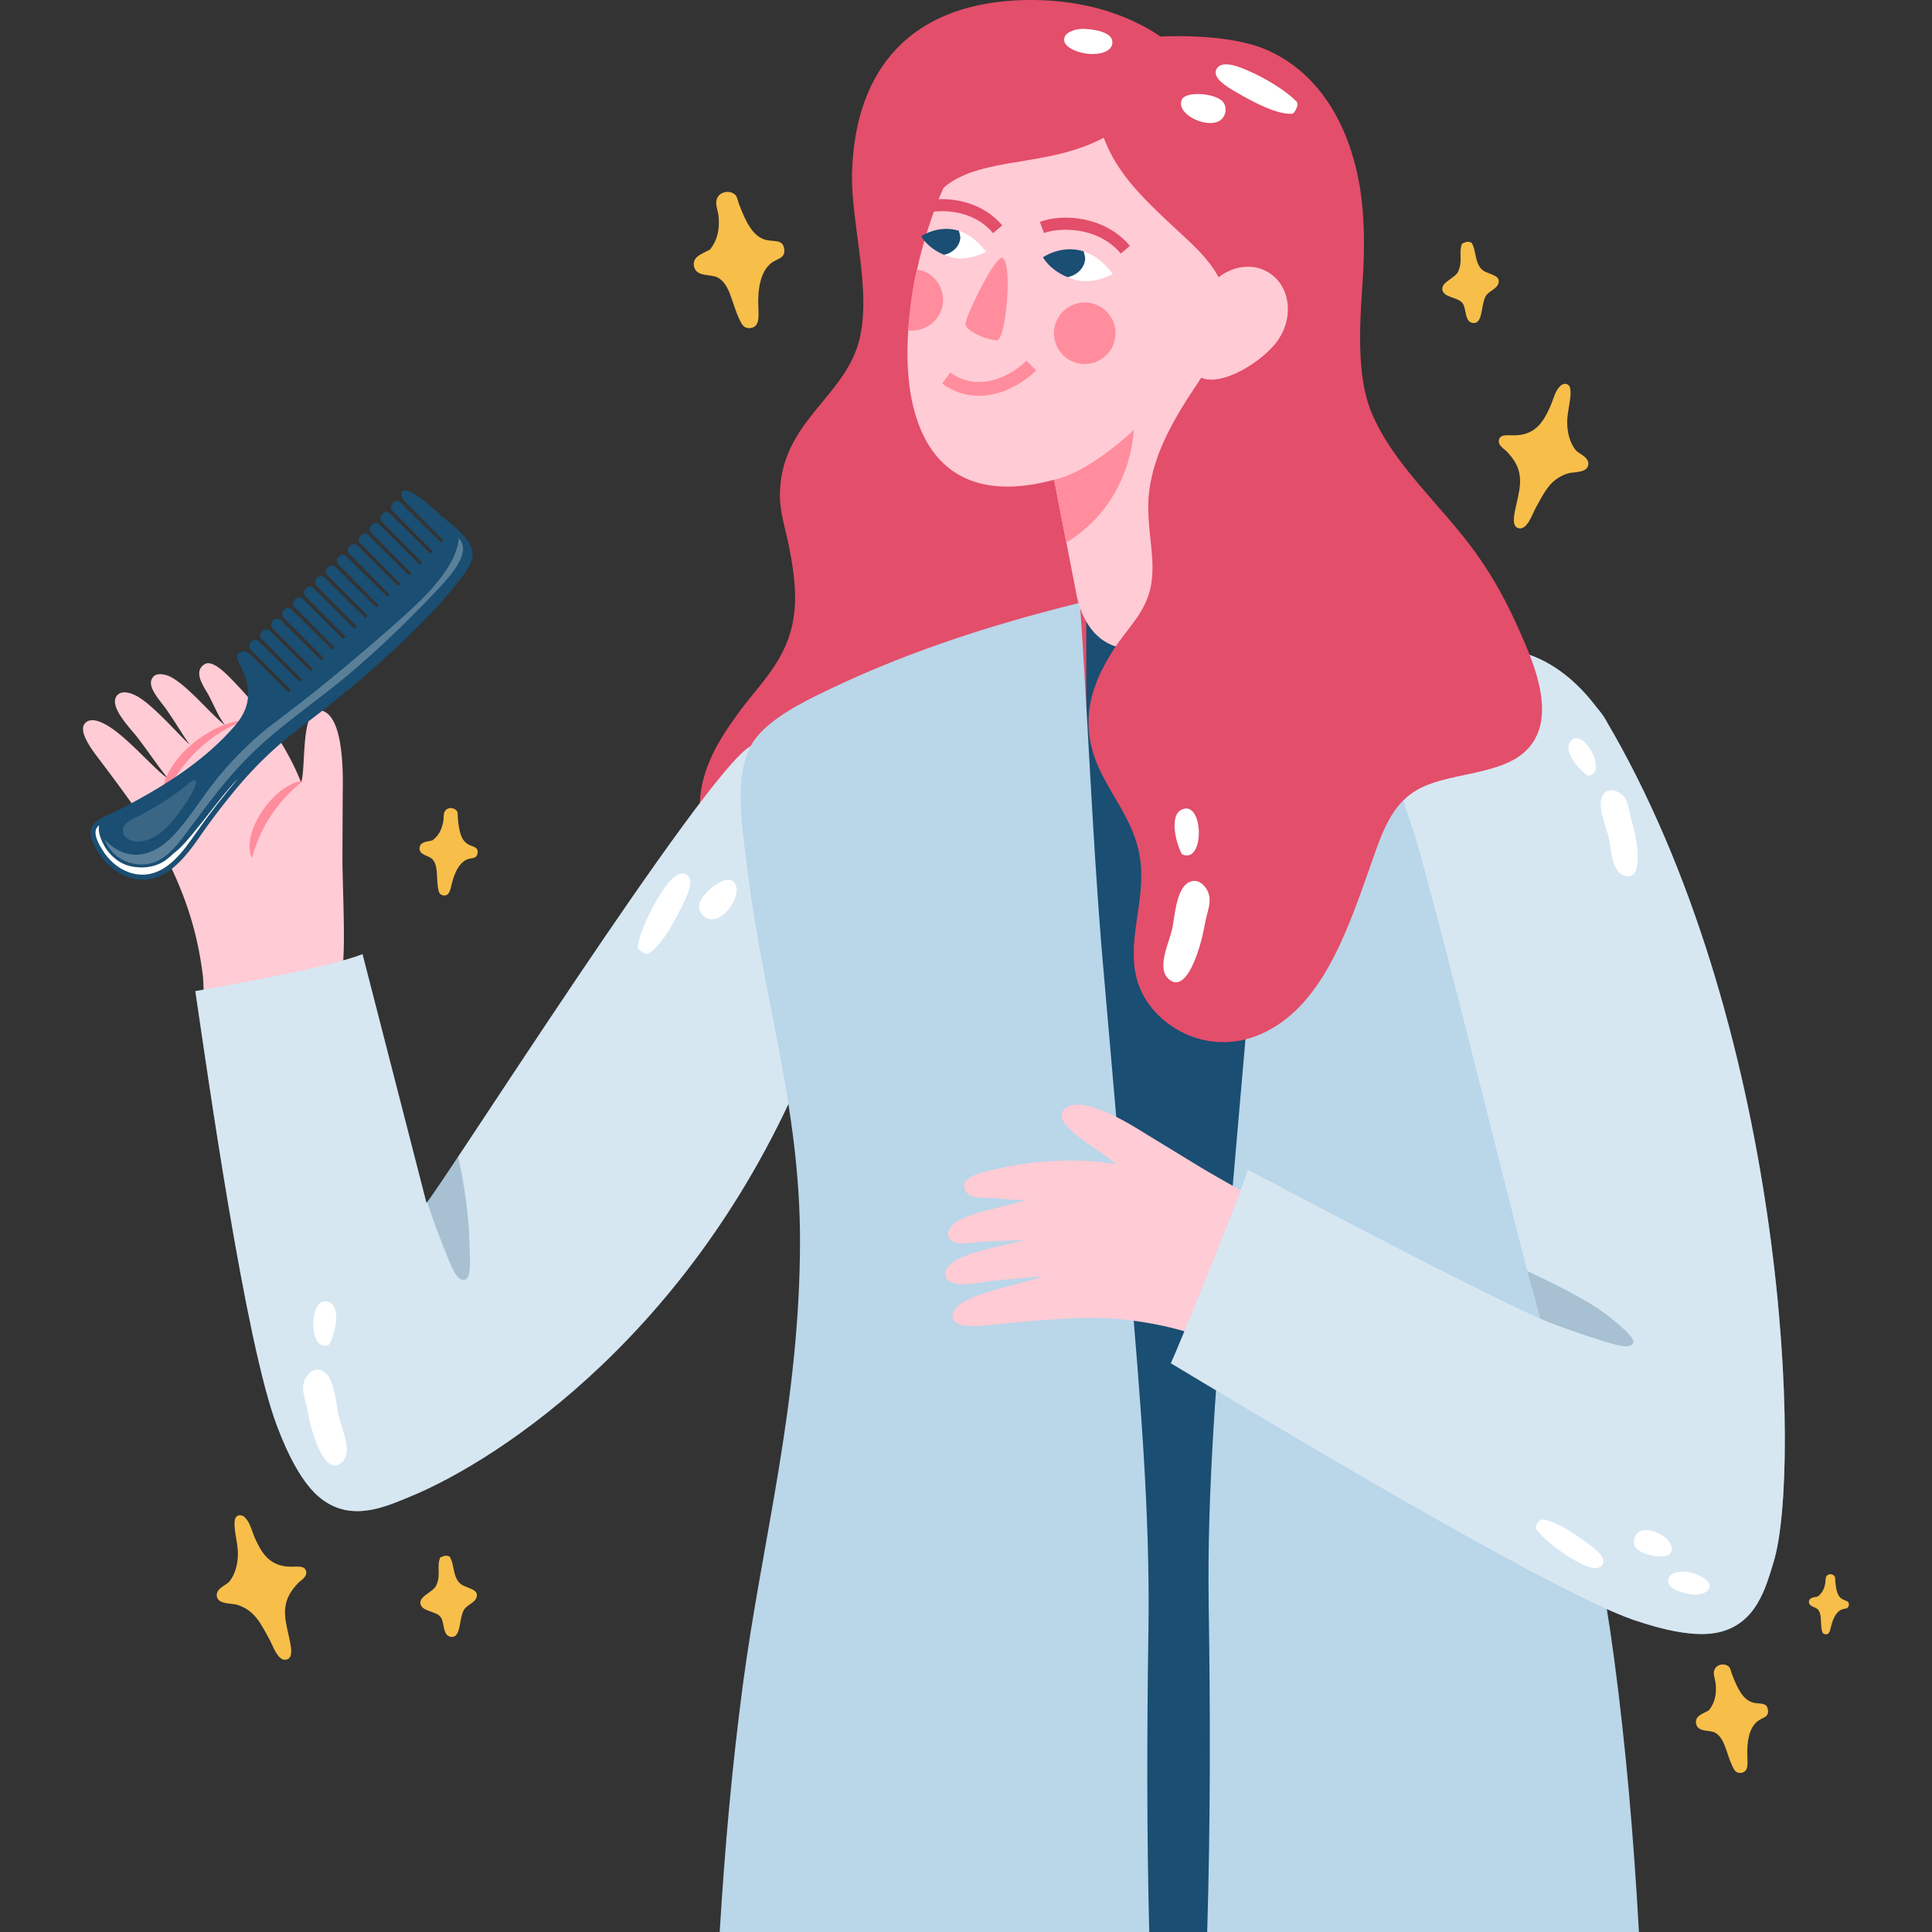 <svg xmlns="http://www.w3.org/2000/svg" xmlns:xlink="http://www.w3.org/1999/xlink" width="512" height="512" fill="none" xmlns:v="https://vecta.io/nano"><rect width="100%" height="100%" fill="#333333" stroke="none"/><style>.B{fill-rule:evenodd}.C{fill:#fff}.D{fill:#1a4e72}.E{fill:#ff8d9d}.F{fill:#ffcbd5}.G{fill:#e34e6a}.H{fill:#bad6e9}</style><g clip-path="url(#A)"><g class="B"><g fill="#f7be4a"><path d="M413.781 102.037c-1.709 1.394-2.044 3.683-2.923 5.648-1.663 3.726-3.6 7.081-8.319 7.612-2.494.278-4.801-.533-5.286 1.211-.434 1.531 1.559 2.593 2.05 3.124 2.086 2.229 3.699 4.565 3.523 8.445-.23 4.853-3.346 11.197-.344 11.915 2.207.535 3.612-3.77 4.38-5.166 2.482-4.514 3.924-7.808 8.593-9.352 1.425-.47 5.057-.057 5.444-2.202.392-2.187-2.584-2.986-3.433-4.107-1.334-1.749-2.183-4.406-2.144-7.47.043-2.875 1.206-6.483.83-8.528-.015-.939-.914-1.967-2.371-1.13zM64.588 401.865c1.71 1.394 2.045 3.678 2.923 5.649 1.663 3.729 3.6 7.083 8.318 7.609 2.495.277 4.804-.533 5.286 1.216.435 1.529-1.558 2.59-2.049 3.116-2.087 2.229-3.699 4.573-3.524 8.449.232 4.853 3.348 11.196.344 11.917-2.208.535-3.61-3.772-4.378-5.171-2.484-4.51-3.925-7.807-8.596-9.348-1.424-.468-5.056-.056-5.443-2.204-.392-2.183 2.583-2.981 3.433-4.107 1.332-1.746 2.184-4.406 2.145-7.467-.044-2.873-1.206-6.48-.831-8.528.017-.94.913-1.967 2.372-1.131zM188.181 66.11c-1.832 1.083-4.665 1.775-4.297 4.286.471 3.164 4.405 2.105 6.358 3.172 3.291 1.799 3.743 7.052 5.724 11.102.522 1.047 1.082 2.506 2.924 2.257 2.359-.326 2.197-2.672 2.078-5.41-.218-4.908.546-9.353 3.249-11.666 1.628-1.397 3.988-1.23 3.6-3.907-.385-2.648-2.742-1.794-4.966-2.402-3.541-.982-5.282-5.079-6.887-9.134-.361-.904-.605-2.168-.966-2.607-1.31-1.565-4.474-1.189-5.095 1.148-.352 1.307.385 2.892.534 4.45.323 3.553-.366 6.295-2.256 8.711zm264.706 387.136c-1.46.863-3.715 1.416-3.424 3.415.376 2.52 3.509 1.676 5.065 2.527 2.621 1.435 2.981 5.615 4.56 8.835.415.837.86 1.999 2.327 1.802 1.88-.258 1.751-2.125 1.656-4.305-.175-3.91.434-7.45 2.586-9.293 1.3-1.112 3.176-.979 2.868-3.109-.305-2.113-2.183-1.433-3.953-1.92-2.819-.777-4.21-4.042-5.486-7.272-.286-.719-.481-1.724-.769-2.077-1.043-1.249-3.564-.945-4.058.919-.281 1.037.305 2.298.425 3.538.256 2.835-.294 5.015-1.797 6.94zm28.823-30.159c-.898.232-2.169.188-2.315 1.283-.178 1.384 1.597 1.411 2.291 2.091 1.165 1.148.727 3.405 1.076 5.338.095.504.157 1.182.961 1.298 1.026.149 1.238-.859 1.515-2.021.495-2.089 1.343-3.861 2.754-4.508.85-.391 1.821-.041 1.977-1.211.153-1.158-.938-1.078-1.797-1.602-1.37-.832-1.611-2.759-1.802-4.652-.042-.422.005-.981-.094-1.206-.363-.815-1.735-1.035-2.274-.125-.303.504-.183 1.257-.306 1.922-.289 1.536-.905 2.602-1.986 3.393zm-367.144-200.36c-1.308.347-3.156.277-3.368 1.876-.26 2.012 2.324 2.048 3.331 3.039 1.695 1.669 1.061 4.952 1.568 7.764.139.731.227 1.717 1.392 1.888 1.499.207 1.807-1.252 2.209-2.942.719-3.034 1.954-5.615 4.005-6.558 1.236-.569 2.647-.055 2.874-1.761.225-1.683-1.363-1.565-2.612-2.33-1.992-1.211-2.344-4.013-2.622-6.763-.06-.615.008-1.43-.136-1.761-.528-1.184-2.523-1.5-3.309-.181-.439.738-.264 1.828-.446 2.802-.419 2.231-1.315 3.782-2.886 4.927zM387.45 64.564c-.983 2.752.299 4.402-1.013 7.385-.735 1.683-4.222 2.73-4.218 4.551.008 2.433 4.047 2.125 5.343 3.811 1.148 1.479.455 5.19 2.945 5.297 2.53.099 1.896-4.807 3.246-7.154.863-1.527 3.63-1.999 3.425-4.146-.143-1.445-3.141-1.821-4.218-2.675-2.245-1.802-1.647-5.246-2.986-7.303-1.096-.521-1.613-.114-2.524.234zM116.634 412.762c-.983 2.752.299 4.399-1.014 7.385-.733 1.679-4.221 2.723-4.218 4.551.009 2.431 4.047 2.125 5.346 3.808 1.148 1.478.455 5.188 2.944 5.296 2.53.099 1.896-4.809 3.247-7.154.86-1.531 3.628-1.997 3.424-4.143-.145-1.445-3.144-1.821-4.218-2.68-2.245-1.797-1.647-5.241-2.986-7.303-1.097-.515-1.613-.112-2.525.24z"/></g><path d="M314.461 15.912c-2.201 8.019-3.114 16.108-4.029 24.178l-2.687 25.182c-1.78 16.842-2.048 34.053-3.022 53.051-.874 17.044-2.829 34.089-3.695 52.378-1.067 22.618-.822 51.309-18.131 57.753-4.453 1.657-13.088 1.807-19.474 2.349-13.181 1.119-25.069 4.351-36.597 7.052-6.263 1.466-12.821 3.145-19.475 2.349-11.918-1.435-20.61-11.292-21.825-22.162-.367-3.283-.035-7.814.671-10.742 1.854-7.686 6.12-13.764 10.073-19.14 5.843-7.94 14.224-14.869 14.438-29.212.071-4.783-.74-9.78-1.679-14.437-.904-4.484-2.403-8.905-2.35-13.432.212-17.72 14.362-24.367 19.811-37.267 5.792-13.721-1.233-33.732-.672-48.688 1.045-27.905 16.451-43.435 42.979-44.993 10.385-.612 19.835.97 27.197 3.69 7.254 2.687 13.956 6.671 18.467 12.091z" class="G"/><path d="M50.545 197.569c-2.485-2.023-9.511-10.354-14.069-12.976-1.767-1.022-4.157-1.712-5.386-.374-2.593 2.817 3.556 8.875 5.392 11.287 3.199 4.17 5.169 7.277 8 10.749-3.164-1.927-9.929-10.048-15.352-13.566-2.266-1.467-5.151-2.73-6.659-.946-1.919 2.262 2.554 7.822 4.007 9.732 6.95 9.225 14.637 19.572 18.666 27.996 4.637 9.676 7.333 18.68 8.614 29.132.311 2.525-.085 8.065 1.822 9.744.895.781 4.035 1.155 5.223 1.109 4.083-.159 8.746-1.799 14.643-3.589 2.251-.68 4.521-1.257 7.238-2.513 2.206-1.008 6.145-2.313 6.923-3.205 1.232-1.365 1.404-5.781 1.48-8.41.213-7.65-.344-18.392-.339-24.714l.072-16.519c.083-4.988.439-21.383-5.967-22.254-5.265-.724-3.708 15.197-5.052 19.133-2.553-6.702-8.406-16.851-16.701-25.548-2.185-2.277-6.518-7.298-8.901-5.796-3.265 2.055.043 6.184 1.175 8.359 1.582 3.027 2.454 5.419 4.273 7.776-3.548-2.607-9.679-10.25-14.285-12.722-1.505-.796-3.63-1.201-4.638-.2-2.306 2.318 1.429 5.974 3.42 8.832 2.713 3.902 4.208 6.616 6.137 9.266a5.3 5.3.0 0 0 .264.217z" class="F"/><g class="E"><path d="M43.091 211.953c-.245-1.098.11-3.546.629-5.038 3.043-8.728 14.237-15.865 20.924-15.935-5.721 2.209-15.051 7.377-21.553 20.973zm37.223-5.023c-7.819 6.273-11.513 13.231-13.563 20.462-3.118-7.086 6.275-19.828 13.563-20.462z"/></g><use xlink:href="#B" class="H"/></g><g opacity=".41" class="B C"><use xlink:href="#B"/></g><g opacity=".25" class="D"><path d="M123.173 339.141c1.959-.56 1.293-5.984 1.26-8.987-.078-7.44-1.417-16.724-3.033-23.578l-8.193 11.989c1.568 4.85 3.377 9.626 5.289 14.281.931 2.27 2.542 6.898 4.677 6.295z"/></g><g class="B"><g class="C"><path d="M171.652 252.827c3.355-1.867 6.544-7.501 9.345-13.219 1.195-2.45 3.071-6.442 1.003-7.764-2.481-1.587-5.335 2.619-6.347 4.119-3.21 4.766-6.119 11.176-6.669 15.033.265.871 1.624 1.732 2.668 1.831zm14.715-10.172c4.485 4.259 12.014-6.985 7.454-9.353-1.973-1.025-7.648 3.053-8.501 6.288-.3 1.164.264 2.322 1.047 3.065zM87.24 356.33c-5.897 2.709-5.44-14.092.214-11.116 2.947 1.548 1.323 8.364-.214 11.116zm-6.457 9.285c.551-1.254 2.364-3.531 4.801-2.231 3.186 1.693 3.477 8.931 4.139 11.779.806 3.461 3.876 9.623.931 12.339-4.198 3.874-7.293-5.996-8.216-9.435-.49-1.828-.791-3.666-1.13-5.231-.577-2.685-1.59-4.802-.525-7.221z"/></g><path d="M350.546 511.998h-62.683V159.819l50.923-11.372 11.76 363.551z" class="D"/></g><g class="H"><path d="M427.764 439.554c-5.055-38.042-15.109-74.164-15.109-117.516.0-35.266 9.791-64.627 13.767-97.04 1.328-10.815 3.983-25.071-.672-33.91-2.958-5.62-10.548-10.014-17.46-13.432-21.67-10.713-44.105-18.202-69.504-24.509-.283-.063-.316.13-.335.338l-5.708 90.991-7.723 88.977c-2.394 29.443-5.184 60.339-4.702 92.001.436 28.513.471 57.58-.4 86.544h114.416c-1.387-24.917-3.414-48.707-6.57-72.444zm-123.417-7.428c.482-31.66-2.308-62.558-4.701-92.002l-7.724-88.977c-2.447-29.952-3.58-60.274-5.708-90.993-.019-.205-.049-.398-.336-.335-25.399 6.309-47.831 13.796-69.504 24.509-6.91 3.418-14.5 7.814-17.46 13.432-4.654 8.842-1.997 23.091-.671 33.913 3.978 32.41 13.767 61.769 13.767 97.038.0 43.357-10.054 79.477-15.11 117.521-2.871 21.603-4.803 43.266-6.173 65.768h113.836c-.679-26.754-.619-53.552-.216-79.874z"/></g><g class="B"><path d="M272.051 328.457c-3.017 1.078-13.779 2.783-18.384 5.328-1.786.989-3.609 2.677-3.1 4.421 1.069 3.676 9.436 1.546 12.449 1.221 5.224-.584 8.9-.658 13.34-1.29-3.288 1.712-13.739 3.304-19.551 6.128-2.425 1.182-5.001 2.993-4.257 5.21.949 2.812 8.019 1.855 10.41 1.604 11.485-1.182 24.315-2.412 33.612-1.507 10.681 1.039 19.781 3.384 29.386 7.691 2.325 1.042 6.863 4.242 9.283 3.478 1.134-.357 3.075-2.855 3.653-3.895 1.975-3.574 2.981-8.415 4.498-14.389.584-2.282 1.262-4.522 1.591-7.496.277-2.412 1.2-6.459.838-7.583-.535-1.763-4.224-4.192-6.438-5.615-6.435-4.139-15.917-9.215-21.327-12.488l-14.099-8.601c-4.229-2.653-18.079-11.435-22.137-6.401-3.339 4.134 11.093 11.032 13.767 14.218-7.059-1.283-18.768-1.519-30.505 1.083-3.076.694-9.615 1.809-9.56 4.626.071 3.856 5.313 3.159 7.763 3.314 3.409.212 5.909.704 8.865.367-4.063 1.686-13.779 2.981-18.274 5.651-1.463.871-2.908 2.482-2.571 3.864.792 3.172 5.852 1.867 9.328 1.64 4.745-.309 7.84-.181 11.108-.463.091-.036.203-.077.312-.116z" class="F"/><use xlink:href="#C" class="H"/></g><g opacity=".41" class="B C"><use xlink:href="#C"/></g><g opacity=".25" class="D"><path d="M432.836 355.832c-.499 1.961-5.485.333-7.827-.391-5.641-1.734-11.33-3.671-16.847-5.976.017.01.034.014.051.017-.051-.017-3.467-12.648-3.467-12.648 6.411 3.09 15.971 7.494 21.957 12.312 2.337 1.884 6.513 5.21 6.133 6.686z"/></g><g class="B C"><path d="M420.712 205.537c5.848-.186-1.273-13.562-4.642-8.892-1.756 2.44 2.294 7.286 4.642 8.892zm8.945 4.902c-.948-.794-3.327-1.905-4.771.123-1.893 2.648.78 8.61 1.393 11.174.743 3.116.739 9.324 4.205 10.332 4.947 1.442 3.479-7.771 2.841-10.918-.338-1.671-.833-3.275-1.19-4.677-.614-2.397-.646-4.509-2.478-6.034zm-21.319 192.25c3.319.07 8.027 3.099 12.471 6.355 1.907 1.387 4.952 3.69 3.896 5.533-1.262 2.212-5.133.147-6.516-.596-4.379-2.354-9.184-6.092-11.162-8.827-.145-.769.552-1.982 1.311-2.465zm24.846 4.823c1.723-5.067 12.014.509 9.48 4.156-1.102 1.582-7.086.743-9.042-1.392-.702-.767-.734-1.884-.438-2.764zm8.947 10.99c.422-1.855 3.135-2.327 5.832-1.777 2.167.444 6.114 2.291 4.844 4.486-.56.984-2.686 1.65-4.94 1.249-2.642-.466-6.273-1.575-5.736-3.958z"/></g><path d="M329.637 101.414s8.642-9.105 11.667-25.151c-2.312-17.401-.739-47.73-13.71-55.887-19.083-11.999-48.678-6.949-62.377 5.976-11.758 11.109-22.93 36.298-24.554 61.699-1.641 25.696 7.775 47.445 38.694 39.084l6.06 31.117c2.565 10.921 12.849 27.837 53.879-7.682-.065 1.203-9.686-42.656-9.659-49.156z" class="F"/><g class="B"><path d="M279.359 127.137c9.541-2.007 21.1-13.207 21.1-13.207s-.281 19.121-17.892 29.878l-3.208-16.671z" class="E"/><path d="M294.932 72.643c-2.545-3.441-5.251-5.205-7.762-6.01l-3.938 2.667-.314 4.147 1.923.69c4.773 1.376 10.091-1.494 10.091-1.494z" class="C"/><path d="M276.41 68.171s4.867-3.425 10.774-1.553c.12.485.416 1.486.396 2.009-.174 2.402-2.118 4.288-4.647 4.833-4.915-2.021-6.523-5.289-6.523-5.289z" class="D"/><path d="M261.316 66.749c-2.39-3.226-4.882-4.849-7.237-5.579l-3.566 2.782-.333 3.559 1.773.637c4.421 1.287 9.363-1.399 9.363-1.399z" class="C"/><path d="M244.141 62.608s4.506-3.167 9.978-1.445c.123.468.402 1.384.376 1.876-.157 2.212-1.964 3.979-4.315 4.486-4.542-1.888-6.039-4.917-6.039-4.917z" class="D"/></g><g class="E"><path d="M281.076 83.265c-2.788 3.519-2.179 8.649 1.336 11.454 3.541 2.771 8.659 2.18 11.454-1.355 2.784-3.536 2.191-8.663-1.346-11.444a8.15 8.15.0 0 0-11.444 1.345zm-32.91 1.243c-1.808 2.282-4.761 3.355-7.471 3.061.018-.338.769-10.858 2.335-16.118 1.378.183 2.616.673 3.778 1.597 3.543 2.802 4.14 7.922 1.358 11.46z"/></g><g class="B"><g class="G"><path d="M299.445 65.162l-2.431 2.036c-6.267-7.445-16.584-6.845-20.335-5.441l-1.109-2.955c5.832-2.207 17.096-1.679 23.875 6.36zm-33.849-5.429-2.415 2.053c-5.789-6.869-15.309-6.319-18.752-5.01l-1.12-2.976c5.433-2.026 15.948-1.556 22.287 5.933z"/></g><g class="E"><path d="M265.61 68.338c-1.797-.699-9.855 15.624-9.734 17.524.182 2.383 7.969 4.975 8.734 4.163 2.165-2.318 3.699-20.64 1-21.687z"/></g></g><path d="M249.691 101.622c8.341 6.276 18.759 2.6 24.895-3.439l-2.57-2.595c-5.043 4.988-13.521 8.092-20.151 3.131l-2.174 2.903z" class="E"/><g class="B"><g class="G"><path d="M287.095 4.512l-7.004.147c-21.479 1.001-35.635 8.178-41.971 23.506-4.359 10.549-4.086 29.878-3.357 45.328.165 3.468.824 12.992 3.694 12.761 2.236-.179 2.758-6.85 3.021-8.396 1.899-11.097 2.538-21.342 7.389-26.863 5.623-6.401 16.351-7.214 26.525-9.066 6.806-1.232 13.063-3.003 18.131-6.042 5.495-3.299 9.436-7.286 13.095-11.08 2.658-2.759 5.264-5.73 7.34-9.43-9.021-3.45-18.006-6.967-26.863-10.865z"/><path d="M305.981 9.78c9.092-.584 21.749-.01 29.545 3.36 13.446 5.81 21.465 18.829 24.513 34.583 1.705 8.81 1.682 18.359 1.007 27.869-.821 11.524-1.377 24.545 2.351 33.577 5.835 14.143 18.769 24.823 27.867 37.605 4.784 6.724 8.099 12.889 11.752 21.152 3.014 6.818 7.643 17.672 4.7 25.855-4.568 12.713-22.67 9.751-32.567 15.783-6.899 4.201-9.165 11.914-12.426 21.154-6.063 17.194-12.843 36.387-28.54 43.312-14.46 6.379-28.937-2.419-32.568-13.429-3.398-10.303 1.798-20.893.672-31.896-1.551-15.137-14.74-22.642-13.767-38.951.409-6.847 3.61-12.976 6.714-17.799 3.186-4.944 7.72-9.03 9.404-15.108 1.984-7.182-.404-14.374-.338-22.83.088-10.86 5.576-20.684 10.073-27.868 4.117-6.577 12.8-17.346 10.743-26.861-1.846-8.56-8.462-13.904-14.437-19.476-6.023-5.617-12.08-11.415-15.779-18.132-1.556-2.822-4.124-8.439-4.365-13.429-.315-6.517 2.259-14.596 6.38-17.129 2.17-1.33 5.626-1.118 9.066-1.342z"/></g><path d="M339.122 89.468c-3.817 6.186-15.982 13.653-21.405 10.313s-2.048-16.234 1.768-22.423c3.813-6.181 11.299-8.485 16.722-5.137 5.421 3.338 6.727 11.065 2.915 17.247z" class="F"/><g class="C"><path d="M313.233 226.391c6.238 2.865 5.756-14.908-.227-11.76-3.118 1.637-1.401 8.849.227 11.76zm6.834 9.827c-.582-1.329-2.5-3.738-5.079-2.361-3.372 1.794-3.681 9.452-4.379 12.464-.851 3.661-4.1 10.18-.985 13.055 4.441 4.095 7.715-6.345 8.691-9.983.519-1.934.839-3.878 1.198-5.537.608-2.841 1.68-5.077.554-7.638zm22.51-206.082c-3.827.316-9.612-2.593-15.119-5.788-2.354-1.367-6.136-3.647-5.154-5.89 1.184-2.699 5.888-.796 7.567-.111 5.315 2.175 11.302 5.882 13.907 8.789.263.863-.387 2.337-1.201 3zm-17.889-.269c-1.359 6.032-13.872.88-11.401-3.622 1.077-1.951 8.059-1.72 10.567.494.896.803 1.068 2.076.834 3.128zM294.78 11.512c-.252 2.183-3.316 3.056-6.483 2.747-2.546-.246-7.305-1.879-6.113-4.57.523-1.191 2.885-2.216 5.524-2.026 3.093.214 7.405 1.039 7.072 3.849z"/></g></g><g class="D"><path d="M31.015 214.845c5.648-2.861 11.167-5.971 16.396-9.545 5.428-3.71 10.696-8.105 14.962-13.126 4.49-5.284 4.186-10.485 1.019-16.369-.475-.904-1.005-2.447.26-3.007 1.023-.454 2.149.093 2.887.82l9.963 9.87.566-.596-10.543-10.64c-.309-.308-.518-.661-.504-1.112.013-.416.212-.787.486-1.089.268-.297.666-.484 1.063-.512.442-.03.796.188 1.096.489l10.695 10.597.613-.55-10.505-10.599c-.309-.309-.518-.662-.503-1.113.014-.416.212-.786.486-1.089a1.61 1.61.0 0 1 1.063-.512c.442-.031.796.188 1.097.489l10.681 10.585.596-.565-10.517-10.614c-.308-.309-.518-.661-.504-1.112.013-.416.212-.787.486-1.089.268-.297.666-.484 1.063-.512.441-.03.798.187 1.096.489l10.682 10.585.597-.566-10.517-10.613c-.303-.307-.495-.632-.505-1.073-.01-.419.205-.802.469-1.109s.67-.496 1.07-.53c.445-.038.805.185 1.108.487l10.682 10.585.597-.566-10.518-10.612c-.309-.31-.519-.661-.504-1.113.014-.416.213-.787.486-1.089a1.61 1.61.0 0 1 1.063-.512c.442-.031.796.188 1.096.489l10.682 10.585.597-.567-10.518-10.612c-.309-.309-.518-.662-.503-1.113.013-.416.212-.786.486-1.089a1.61 1.61.0 0 1 1.063-.512c.442-.03.795.188 1.096.489l10.681 10.585.597-.566-10.517-10.612c-.309-.309-.518-.663-.503-1.113.013-.416.212-.787.486-1.09.268-.296.667-.484 1.063-.511.441-.031.797.187 1.096.489l10.682 10.585.597-.566-10.518-10.614c-.654-.648-.624-1.499-.036-2.181a1.62 1.62.0 0 1 1.07-.531c.445-.037.806.186 1.108.488l10.681 10.585.597-.566-10.518-10.613c-.304-.305-.495-.633-.505-1.073-.01-.419.205-.802.469-1.109s.67-.496 1.07-.53c.445-.038.805.186 1.108.488l10.681 10.585.597-.566-10.517-10.613c-.309-.309-.518-.662-.503-1.113.013-.416.212-.786.486-1.089.268-.297.667-.484 1.063-.512.443-.03.795.189 1.096.489l10.682 10.584.597-.565-10.518-10.613c-.303-.306-.494-.632-.505-1.073-.01-.419.205-.802.469-1.109s.67-.496 1.07-.53c.445-.037.805.186 1.108.488l10.681 10.585.597-.566-10.517-10.613c-.303-.306-.495-.632-.505-1.073-.01-.419.205-.802.469-1.109s.67-.496 1.07-.53c.447-.038.803.186 1.108.487l10.654 10.559.565-.597-10.584-10.681c-.3-.302-.52-.652-.489-1.096.028-.41.222-.777.511-1.063.299-.297.678-.445 1.09-.487.437-.044.821.21 1.112.504l10.614 10.518.565-.597-10.584-10.683c-.303-.297-.52-.654-.489-1.095.028-.41.222-.776.511-1.063.299-.296.677-.444 1.089-.486.439-.044.819.211 1.113.504l10.613 10.517.565-.597-8.709-8.794c-1.022-1.03-2.219-1.89-2.394-3.408-.202-1.746 2.212-.801 2.862-.439 3.091 1.721 5.85 4.55 8.552 6.811 2.435 2.038 5.173 4.053 6.744 6.869 2.041 3.657-.927 7.111-3.083 9.86-6.777 8.643-14.924 16.294-23.143 23.535-5.92 5.215-12.081 10.152-18.387 14.891-6.587 4.951-12.194 10.287-17.464 16.634-3.308 3.983-6.452 8.087-9.403 12.34-2.377 3.426-4.868 6.806-8.284 9.267-7.954 5.728-17.5.041-20.441-8.304-1.688-4.787 3.294-5.928 6.675-7.64z"/><path d="M93.766 145.573l-.002-.002zm24.439-6.05-5.148-4.278-2.395-1.927c.437.35-3.411-2.373-2.313-1.27l10.58 10.679c.269.27.257.697.0.968l-1.503 1.587c-.257.271-.709.258-.968.0l-11.113-11.012c-.206-.204-.493.004-.288.205l11.054 11.155c.269.27.257.697.0.968l-1.503 1.587a.69.69.0 0 1-.968.0l-11.113-11.012c-.189-.19-.475.017-.288.205l11.053 11.154c.269.27.257.697.0.969l-1.503 1.587c-.257.271-.71.258-.969.0l-11.1-11.001c-.259-.259-.529-.039-.259.236l11.013 11.112c.258.259.271.711.0.968l-1.588 1.503c-.271.257-.698.269-.968.0l-11.154-11.053c-.199-.199-.423.069-.206.288l11.014 11.112c.258.259.271.711.0.968l-1.588 1.503c-.271.257-.699.269-.968.0l-11.154-11.053c-.219-.217-.424.07-.206.288l11.013 11.113c.258.258.271.711.0.968l-1.588 1.503c-.271.257-.698.269-.968.0L90.96 148.49c-.213-.214-.437.054-.206.288l11.013 11.112c.258.259.271.712.0.968l-1.587 1.503c-.272.257-.699.269-.969.0l-11.154-11.053c-.189-.189-.414.08-.206.287l11.012 11.114a.69.69.0 0 1 0 .968l-1.587 1.503c-.271.257-.699.269-.968.0l-11.154-11.053c-.209-.214-.418.075-.205.288l11.012 11.112c.258.259.271.712.0.969l-1.587 1.503c-.271.257-.699.269-.968.0l-11.154-11.054c-.223-.223-.43.064-.206.289l11.014 11.112c.258.258.271.711.0.968l-1.588 1.504c-.271.256-.699.268-.968.0L79.35 159.764c-.226-.226-.431.061-.206.288l11.013 11.113c.258.258.271.711.0.968l-1.587 1.503c-.271.257-.699.269-.968.0l-11.155-11.054c-.205-.205-.428.063-.205.289l11.013 11.113a.69.69.0 0 1 0 .968l-1.587 1.503c-.271.257-.698.269-.968.0l-11.155-11.053c-.164-.168-.371.12-.205.287l11.013 11.113c.258.259.271.711.0.968l-1.587 1.503c-.271.257-.698.269-.968.0l-11.154-11.054c-.225-.226-.433.062-.206.289l11.013 11.112c.253.253.278.719.0.968l-1.629 1.462c-.278.249-.693.274-.968.0l-11.155-11.054c-.23-.23-.437.057-.205.289l11.012 11.112c.269.269.257.697.0.968l-1.504 1.587c-.257.271-.709.258-.968.0l-10.462-10.366c-.2-.196-.436-.388-.679-.483-.759-.297-.734.066-.602.429.075.205.191.403.285.583 2.664 4.95 3.838 9.741 1.02 14.894-3.421 6.256-10.294 11.265-15.946 15.383-6.401 4.663-13.437 8.399-20.509 11.925-1.807.901-2.672 1.774-1.795 4.284.358 1.024.898 2.001 1.304 2.676 1.624 2.704 4.575 4.389 7.658 4.751 6.093.715 9.777-3.876 13.026-8.242 5.433-7.299 10.681-14.495 17.193-20.887 8.124-7.975 17.64-14.192 26.298-21.532 7.4-6.275 14.424-13.01 21.14-20.011l3.819-4.102c1.584-1.773 4.005-4.633 4.74-7.441.544-2.075-.102-3.371-1.383-4.662-.927-.936-1.979-1.806-2.933-2.628zm-91.143 85.585c2.281 3.809 6.212 6.699 10.727 6.685 6.464-.019 10.796-6.235 14.095-10.962a193.57 193.57.0 0 1 12.054-15.502c5.097-5.923 10.799-10.548 16.996-15.239a294.36 294.36.0 0 0 19.022-15.716c8.095-7.27 16.56-15.095 22.704-24.161 1.05-1.55 1.251-2.954.935-4.24-.45 4.341-5.263 8.958-7.836 11.687-6.261 6.64-12.853 12.982-19.709 19.004-8.532 7.494-18.039 13.75-26.415 21.419-7.04 6.446-12.788 13.789-18.39 21.481-2.154 2.957-4.268 6.115-7.243 8.313-2.692 1.988-6.327 2.406-9.519 1.657-3.318-.78-5.959-3.369-7.361-6.384-.622-1.339-1.166-3.026-.835-4.439-.506.384-.878.873-.957 1.549-.187 1.612.948 3.538 1.733 4.848z"/></g><g class="C"><path d="M28.647 224.277c-.297-.495-.665-1.152-.983-1.871.631.702 1.346 1.348 2.121 1.927 3.43 2.565 7.49 2.863 11.27.889 3.516-1.835 6.276-5.211 8.652-8.3 2.235-2.906 4.227-5.991 6.477-8.886 4.969-6.393 10.481-11.937 16.951-16.805 5.582-4.2 11.092-8.495 16.459-12.967 6.557-5.464 13.114-11.015 19.393-16.796 3.472-3.196 6.801-6.639 9.398-10.598 1.609-2.453 2.948-5.294 3.21-8.224.969 1.139 1.401 2.356.926 4.167-.735 2.808-3.156 5.667-4.74 7.441a159.15 159.15.0 0 1-3.819 4.102c-6.716 7.001-13.74 13.736-21.14 20.01-8.658 7.341-18.174 13.558-26.298 21.533-6.512 6.392-11.76 13.587-17.193 20.887-3.25 4.366-6.933 8.956-13.026 8.241-3.082-.361-6.033-2.046-7.658-4.75z" fill-opacity=".28"/><path d="M35.483 216.832c7.808-3.634 13.156-8.072 13.878-8.718 2.347-2.101 3.5-1.98 1.817 1.427-1.328 2.689-3.535 5.634-4.575 6.932-1.743 2.176-3.718 4.397-6.281 5.602-6.627 3.113-10.919-2.413-4.839-5.243z" fill-opacity=".14"/><path d="M25.327 220.259c.078-.676.451-1.165.956-1.549-.33 1.414.213 3.1.835 4.439 1.403 3.015 4.044 5.604 7.361 6.384 3.192.749 6.827.332 9.519-1.657.664-.49 1.279-1.034 1.867-1.607 2.339-1.722 4.244-4.17 6.044-6.352 2.237-2.712 4.346-5.527 6.548-8.268 1.502-1.87 3.07-3.715 4.744-5.448-4 4.701-7.789 9.567-11.321 14.629-3.298 4.727-7.63 10.942-14.095 10.962-4.516.014-8.446-2.877-10.727-6.685-.785-1.31-1.921-3.236-1.733-4.848z"/></g></g><defs><clipPath id="A"><path d="M0 0h512v512H0z" class="C"/></clipPath><path id="B" d="M198.912 197.76c-11.837 6.266-82.868 118.189-85.897 121.02l-16.947-65.917c-9.512 3.825-42.771 9.503-44.302 9.794 3.146 21.101 13.167 92.862 21.63 115.203 2.725 7.202 6.617 15.426 11.816 19.391 8.071 6.15 16.891 2.074 23.497-.639 23.436-9.635 76.663-44.185 106.044-117.403-8.185-17.572-7.097-64.13-15.841-81.449z"/><path id="C" d="M373.806 217.99c4.748 12.529 33.125 129.751 34.458 131.524-21.406-9.621-77.543-39.532-77.543-39.532-3.092 9.773-19.676 49.93-20.428 51.295 18.294 10.979 100.172 60.414 122.803 68.081 7.291 2.47 16.115 4.693 22.48 3.201 9.878-2.325 12.338-11.724 14.437-18.552 7.458-24.217 3.619-138.639-42.541-219.874-24.264-42.704-69.344-17.508-53.666 23.857z"/></defs></svg>